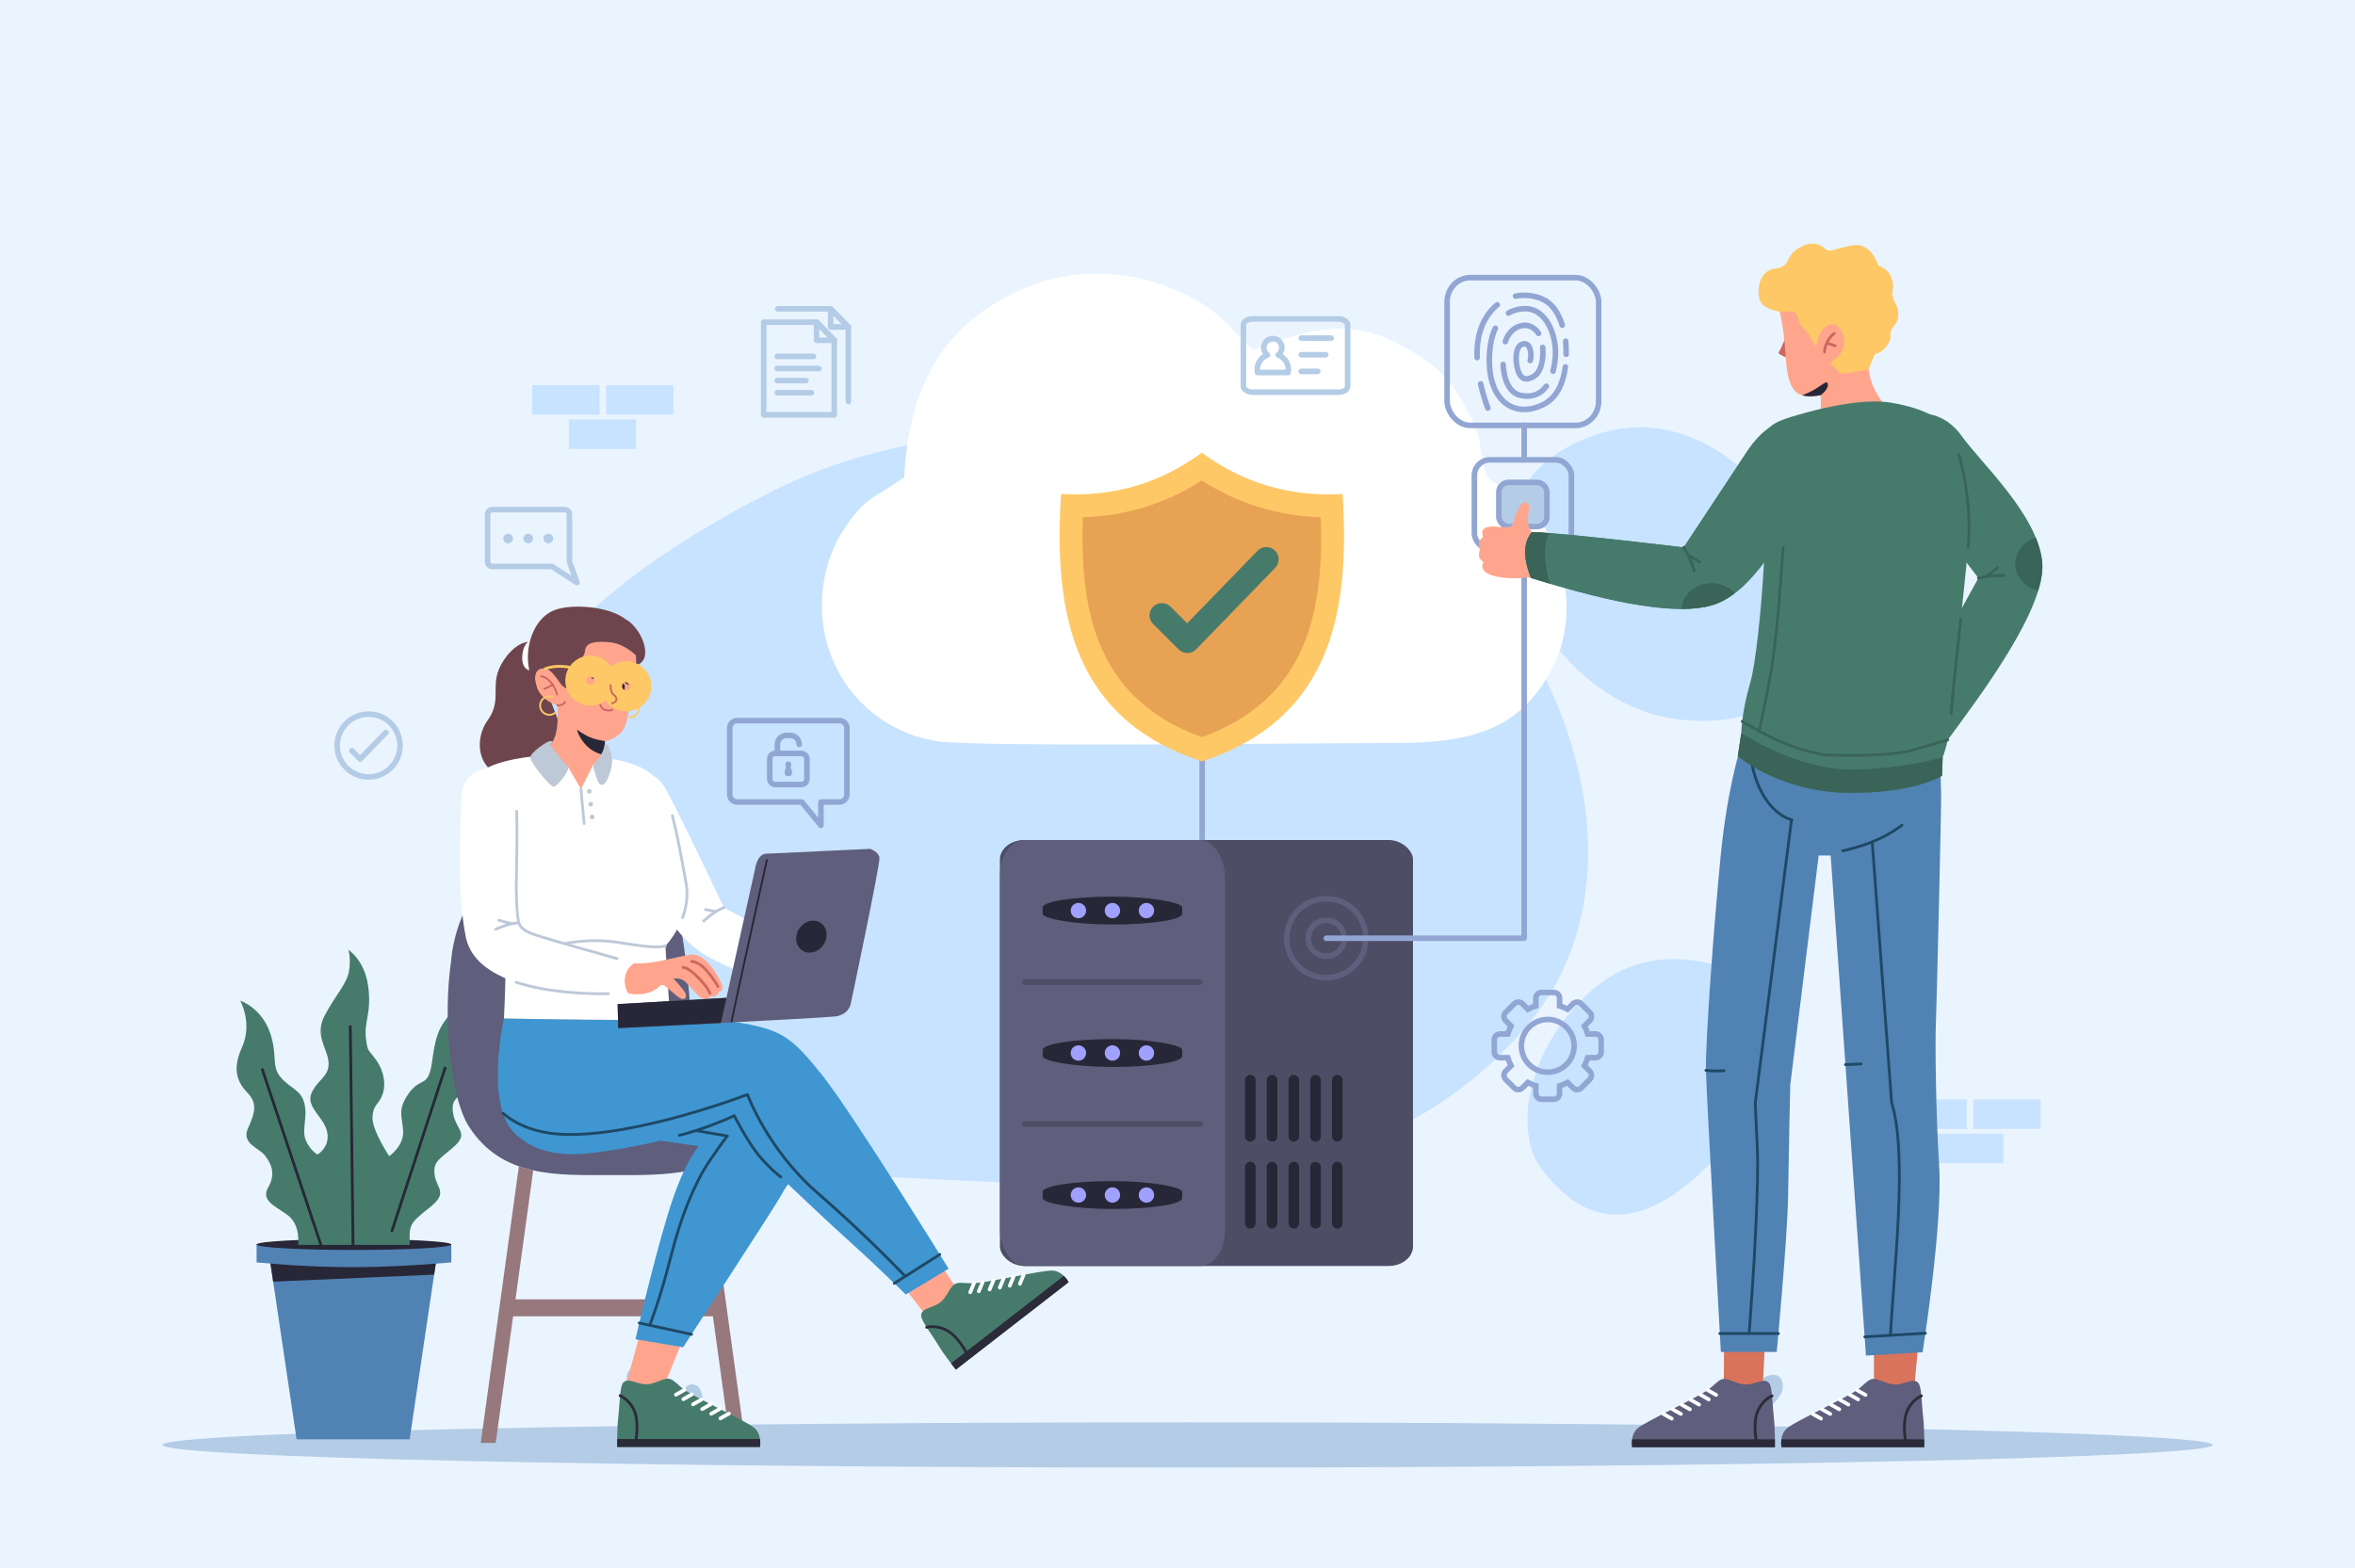 <?xml version="1.0" encoding="UTF-8"?>
<!DOCTYPE svg PUBLIC "-//W3C//DTD SVG 1.1//EN" "http://www.w3.org/Graphics/SVG/1.1/DTD/svg11.dtd">
<!-- Creator: CorelDRAW Home & Student X7 -->
<svg xmlns="http://www.w3.org/2000/svg" xml:space="preserve" width="635.593mm" height="423.333mm" version="1.1" style="shape-rendering:geometricPrecision; text-rendering:geometricPrecision; image-rendering:optimizeQuality; fill-rule:evenodd; clip-rule:evenodd"
viewBox="0 0 63559 42333"
 xmlns:xlink="http://www.w3.org/1999/xlink">
 <defs>
  <style type="text/css">
   <![CDATA[
    .str18 {stroke:#FEC866;stroke-width:69.99}
    .str19 {stroke:#FEC866;stroke-width:50}
    .str6 {stroke:#5F5E7C;stroke-width:150}
    .str4 {stroke:#92A6D4;stroke-width:150}
    .str2 {stroke:#B4CCE6;stroke-width:150}
    .str10 {stroke:white;stroke-width:100;stroke-linecap:round;stroke-linejoin:round}
    .str11 {stroke:#1E4864;stroke-width:75;stroke-linecap:round;stroke-linejoin:round}
    .str0 {stroke:#282737;stroke-width:75;stroke-linecap:round;stroke-linejoin:round}
    .str9 {stroke:#2B2B39;stroke-width:75;stroke-linecap:round;stroke-linejoin:round}
    .str7 {stroke:#396457;stroke-width:75;stroke-linecap:round;stroke-linejoin:round}
    .str12 {stroke:#BDC9D7;stroke-width:75;stroke-linecap:round;stroke-linejoin:round}
    .str8 {stroke:#CD665F;stroke-width:75;stroke-linecap:round;stroke-linejoin:round}
    .str17 {stroke:#FEC866;stroke-width:75;stroke-linecap:round;stroke-linejoin:round}
    .str13 {stroke:#282737;stroke-width:50;stroke-linecap:round;stroke-linejoin:round}
    .str14 {stroke:#CD665F;stroke-width:50;stroke-linecap:round;stroke-linejoin:round}
    .str15 {stroke:#FEC866;stroke-width:50;stroke-linecap:round;stroke-linejoin:round}
    .str5 {stroke:#4D4D65;stroke-width:150;stroke-linecap:round;stroke-linejoin:round}
    .str3 {stroke:#92A6D4;stroke-width:150;stroke-linecap:round;stroke-linejoin:round}
    .str1 {stroke:#B4CCE6;stroke-width:150;stroke-linecap:round;stroke-linejoin:round}
    .str16 {stroke:#282737;stroke-width:30;stroke-linecap:round;stroke-linejoin:round}
    .fil6 {fill:none}
    .fil4 {fill:#282737}
    .fil19 {fill:#2B2B39}
    .fil16 {fill:#396457}
    .fil22 {fill:#3F96D1}
    .fil5 {fill:#467B6C}
    .fil9 {fill:#4D4D65}
    .fil3 {fill:#5182B4}
    .fil10 {fill:#5F5E7C}
    .fil21 {fill:#6E454C}
    .fil7 {fill:#92A6D4}
    .fil11 {fill:#A0A1FE}
    .fil1 {fill:#B4CCE6}
    .fil24 {fill:#BDC9D7}
    .fil2 {fill:#C8E3FF}
    .fil17 {fill:#CD665F}
    .fil18 {fill:#D9735C}
    .fil13 {fill:#E8A253}
    .fil23 {fill:#EA8A79}
    .fil0 {fill:#EAF4FF}
    .fil12 {fill:#FEC866}
    .fil15 {fill:#FFA58D}
    .fil8 {fill:white}
    .fil14 {fill:#467B6C;fill-rule:nonzero}
    .fil20 {fill:#96787D;fill-rule:nonzero}
   ]]>
  </style>
 </defs>
 <g id="Layer_x0020_1">
  <rect class="fil0" width="63559" height="42333"/>
  <path class="fil1" d="M32053 38397c5102,0 9881,31 13985,84 -13,-208 -26,-754 175,-859 249,-129 376,64 381,273 4,183 11,515 13,594l9 0c80,-143 650,-1150 1033,-1322 413,-185 524,156 445,408 -61,194 -582,702 -816,923 7495,110 12440,297 12440,510 0,338 -12386,611 -27665,611 -15279,0 -27665,-273 -27665,-611 0,-223 5440,-419 13555,-525 -216,-205 -941,-902 -1008,-1115 -80,-252 32,-593 444,-408 413,185 1043,1339 1043,1339 0,0 8,-402 13,-611 5,-209 132,-402 381,-273 215,112 177,856 163,1055 3893,-46 8345,-73 13074,-73z"/>
  <path class="fil2" d="M35716 12688c0,0 -8432,-2646 -14782,529 -6350,3175 -8607,6844 -7937,10477 670,3634 4127,7726 11006,8079 6880,353 13089,776 17216,-4092 4128,-4869 -212,-13406 -5503,-14993zm11324 13652c0,0 -2170,-1199 -3986,318 -1817,1516 -2241,3862 -1447,4903 794,1041 2064,1976 4004,353 1940,-1623 2664,-3898 1429,-5574zm141 -13511c0,0 -1623,-1782 -3863,-1165 -2240,618 -2963,2346 -2452,3775 512,1429 2258,4375 5662,3987 3405,-388 2276,-5504 653,-6597z"/>
  <g id="_454529480">
   <polygon class="fil3" points="7268,33899 8005,38856 9455,38856 9605,38856 11056,38856 11793,33899 9530,33976 "/>
   <polygon class="fil4" points="7268,33899 7372,34600 11717,34410 11793,33899 9530,33976 "/>
   <path class="fil3" d="M6925 33597l5256 0 0 483c-1890,166 -3383,175 -5256,0l0 -483z"/>
   <ellipse class="fil4" cx="9553" cy="33597" rx="2628" ry="148"/>
   <g>
    <path class="fil5" d="M11058 33607l-3010 0c0,0 67,-539 -277,-797 -344,-258 -741,-390 -530,-760 212,-371 73,-645 -92,-857 -166,-212 -648,-324 -453,-741 195,-416 244,-674 -4,-936 -248,-261 -456,-592 -162,-1240 295,-648 -46,-1263 -46,-1263 0,0 549,185 787,820 238,635 37,928 298,1242 261,314 559,337 648,721 89,383 -79,698 33,979 113,281 318,393 318,393 0,0 340,-192 264,-598 -76,-407 -578,-675 -430,-1045 149,-371 493,-455 465,-847 -28,-392 -394,-721 -99,-1273 294,-553 589,-840 650,-1181 61,-341 -15,-582 -15,-582 0,0 438,273 534,984 96,711 -109,949 -63,1376 46,426 66,310 285,625 218,314 261,674 158,939 -102,265 -248,251 -264,595 -17,344 450,1050 450,1050 0,0 383,-256 377,-650 -7,-393 -182,-578 155,-1048 337,-470 529,-106 632,-893 102,-787 241,-936 476,-1240 235,-305 488,-405 488,-405 0,0 -266,400 -167,883 99,483 370,1008 142,1425 -228,417 -446,344 -377,774 70,430 430,529 40,883 -390,354 -589,397 -539,777 49,381 393,473 -156,900 -549,427 -526,473 -516,990z"/>
    <line class="fil6 str0" x1="9454" y1="27715" x2="9529" y2= "33637" />
    <line class="fil6 str0" x1="7081" y1="28876" x2="8673" y2= "33644" />
    <line class="fil6 str0" x1="12013" y1="28832" x2="10578" y2= "33231" />
   </g>
  </g>
  <g id="_454530992">
   <path class="fil6 str1" d="M15241 13758l-1953 0c-71,0 -128,58 -128,128l0 1279c0,70 57,128 128,128l1609 0 675 436 -203 -564 0 -1279c0,-70 -57,-128 -128,-128z"/>
   <path class="fil1" d="M14256 14408c-72,0 -130,58 -130,130 0,71 58,130 130,130 72,0 130,-59 130,-130 0,-72 -58,-130 -130,-130zm541 0c-72,0 -130,58 -130,130 0,71 58,130 130,130 72,0 130,-59 130,-130 0,-72 -58,-130 -130,-130zm-1083 0c-71,0 -130,58 -130,130 0,71 59,130 130,130 72,0 131,-59 131,-130 0,-72 -59,-130 -131,-130z"/>
  </g>
  <g id="_454531688">
   <circle class="fil6 str2" cx="9948" cy="20127" r="848"/>
   <polyline class="fil6 str1" points="9497,20267 9721,20491 10416,19774 "/>
  </g>
  <g id="_454532072">
   <path class="fil6 str3" d="M19894 19454l2764 0c110,0 199,90 199,199l0 1799c0,109 -89,199 -199,199l-502 0 0 631 -517 -631 -1745 0c-110,0 -199,-90 -199,-199l0 -1799c0,-109 89,-199 199,-199z"/>
   <g>
    <rect class="fil6 str4" x="20775" y="20340" width="1002" height="839" rx="144" ry="144"/>
    <path class="fil6 str3" d="M21570 20096c0,-134 -110,-244 -244,-244l-100 0c-134,0 -244,110 -244,244l0 244"/>
    <path class="fil7" d="M21276 20557c45,0 82,37 82,82 0,23 -9,44 -25,59 21,41 37,95 42,150 12,117 -99,104 -99,104 0,0 -111,13 -99,-104 5,-55 21,-109 42,-150 -15,-15 -25,-36 -25,-59 0,-45 37,-82 82,-82z"/>
   </g>
  </g>
  <g id="_454533056">
   <g>
    <polygon class="fil6 str1" points="20612,8697 22038,8697 22516,9186 22516,11199 20612,11199 "/>
    <polygon class="fil6 str1" points="22516,9186 22038,9186 22038,8697 "/>
    <line class="fil6 str1" x1="20976" y1="9621" x2="21955" y2= "9621" />
    <line class="fil6 str1" x1="20976" y1="9948" x2="22100" y2= "9948" />
    <line class="fil6 str1" x1="20976" y1="10275" x2="21752" y2= "10275" />
    <line class="fil6 str1" x1="20976" y1="10602" x2="21899" y2= "10602" />
   </g>
   <polyline class="fil6 str1" points="20991,8337 22418,8337 22896,8826 22896,10839 "/>
   <polygon class="fil6 str1" points="22896,8826 22418,8826 22418,8337 "/>
  </g>
  <path class="fil6 str4" d="M40869 27098l-234 233c-60,61 -60,159 0,219l148 148c-37,68 -68,140 -90,216l-209 0c-85,0 -154,70 -154,155l0 331c0,85 69,154 154,154l209 0c22,76 53,149 90,217l-148 148c-60,60 -60,158 0,218l234 234c60,60 158,60 218,0l148 -148c68,37 141,67 217,90l0 209c0,85 69,154 154,154l331 0c85,0 155,-69 155,-154l0 -209c75,-23 148,-53 216,-90l148 148c60,60 158,60 218,0l234 -234c60,-60 60,-158 0,-218l-147 -148c37,-68 67,-141 89,-217l209 0c85,0 155,-69 155,-154l0 -331c0,-85 -70,-155 -155,-155l-209 0c-22,-76 -52,-148 -89,-216l147 -148c60,-60 60,-158 0,-219l-234 -233c-60,-61 -158,-61 -218,0l-148 147c-68,-37 -141,-67 -216,-90l0 -208c0,-85 -70,-155 -155,-155l-331 0c-85,0 -154,70 -154,155l0 208c-76,23 -149,53 -217,90l-148 -147c-60,-61 -158,-61 -218,0zm903 424c-394,0 -712,319 -712,712 0,393 318,712 712,712 393,0 712,-319 712,-712 0,-393 -319,-712 -712,-712z"/>
  <path class="fil2" d="M51264 29679l1817 0 0 798 -1817 0 0 -798zm988 926l1817 0 0 798 -1817 0 0 -798zm1005 -926l1817 0 0 798 -1817 0 0 -798z"/>
  <path class="fil2" d="M14363 10397l1817 0 0 798 -1817 0 0 -798zm988 926l1817 0 0 798 -1817 0 0 -798zm1006 -926l1816 0 0 798 -1816 0 0 -798z"/>
  <g id="_454535552">
   <path class="fil8" d="M24404 12879c-750,561 -1055,491 -1687,1503 -411,659 -623,1588 -501,2482 225,1643 1481,2909 3101,3149 1102,163 10375,43 12337,45 2218,3 3415,-450 4231,-2002 844,-1607 219,-3671 -771,-4500 -133,-111 -896,-576 -951,-652 -156,-212 -181,-914 -308,-1263 -283,-776 -799,-1499 -1258,-1828 -1698,-1216 -2748,-1160 -4761,-369 -405,-289 -627,-702 -1126,-1063 -1382,-1001 -3345,-1303 -4961,-640 -2336,958 -3215,2712 -3345,5138z"/>
   <g>
    <g>
     <rect class="fil6 str4" x="39056" y="7496" width="4090" height="3988" rx="619" ry="656"/>
     <path class="fil6 str3" d="M40156 11017c0,0 -110,-273 -195,-655m-95 -708c-10,-289 21,-585 128,-846 105,-258 251,-447 416,-580m493 -233c287,-58 576,-6 794,115 249,138 389,423 467,668m92 434c8,141 14,141 12,352m-20 342c-52,387 -204,828 -606,1021 -788,379 -1408,-127 -1444,-1078 -15,-405 42,-738 160,-987m354 -410c123,-74 265,-114 425,-119 614,-18 897,758 836,1354 -11,116 -31,228 -58,334m-180 406c-148,203 -372,312 -694,247 -317,-64 -453,-445 -474,-835m61 -616c123,-428 637,-621 897,-222m111 377c28,299 -36,646 -216,766 -271,181 -413,57 -476,-240 -63,-298 -15,-605 187,-623 201,-18 207,355 168,451"/>
    </g>
    <line class="fil6 str3" x1="32445" y1="20273" x2="32445" y2= "22787" />
    <g>
     <rect class="fil9" x="26987" y="22677" width="11148" height="11500" rx="660" ry="525"/>
     <rect class="fil10" x="26987" y="22677" width="6073" height="11500" rx="660" ry="963"/>
     <rect class="fil4" x="28141" y="24206" width="3765" height="753" rx="1883" ry="290"/>
     <rect class="fil4" x="28141" y="28051" width="3765" height="753" rx="1883" ry="290"/>
     <rect class="fil4" x="28141" y="31885" width="3765" height="753" rx="1883" ry="290"/>
     <line class="fil6 str5" x1="27660" y1="26511" x2="32387" y2= "26511" />
     <line class="fil6 str5" x1="27660" y1="30344" x2="32387" y2= "30344" />
     <path class="fil4" d="M33744 31364l0 0c79,0 143,64 143,142l0 1519c0,78 -64,142 -143,142l0 0c-78,0 -143,-64 -143,-142l0 -1519c0,-78 65,-142 143,-142zm2348 0l1 0c78,0 142,64 142,142l0 1519c0,78 -64,142 -142,142l-1 0c-78,0 -142,-64 -142,-142l0 -1519c0,-78 64,-142 142,-142zm-587 0l0 0c79,0 143,64 143,142l0 1519c0,78 -64,142 -143,142l0 0c-78,0 -142,-64 -142,-142l0 -1519c0,-78 64,-142 142,-142zm-587 0l0 0c79,0 143,64 143,142l0 1519c0,78 -64,142 -143,142l0 0c-78,0 -142,-64 -142,-142l0 -1519c0,-78 64,-142 142,-142zm-587 0l0 0c79,0 143,64 143,142l0 1519c0,78 -64,142 -143,142l0 0c-78,0 -143,-64 -143,-142l0 -1519c0,-78 65,-142 143,-142z"/>
     <path class="fil4" d="M33744 29018l0 0c79,0 143,64 143,142l0 1519c0,78 -64,142 -143,142l0 0c-78,0 -143,-64 -143,-142l0 -1519c0,-78 65,-142 143,-142zm2348 0l1 0c78,0 142,64 142,142l0 1519c0,78 -64,142 -142,142l-1 0c-78,0 -142,-64 -142,-142l0 -1519c0,-78 64,-142 142,-142zm-587 0l0 0c79,0 143,64 143,142l0 1519c0,78 -64,142 -143,142l0 0c-78,0 -142,-64 -142,-142l0 -1519c0,-78 64,-142 142,-142zm-587 0l0 0c79,0 143,64 143,142l0 1519c0,78 -64,142 -143,142l0 0c-78,0 -142,-64 -142,-142l0 -1519c0,-78 64,-142 142,-142zm-587 0l0 0c79,0 143,64 143,142l0 1519c0,78 -64,142 -143,142l0 0c-78,0 -143,-64 -143,-142l0 -1519c0,-78 65,-142 143,-142z"/>
     <path class="fil11" d="M30942 24376c114,0 207,92 207,207 0,114 -93,207 -207,207 -115,0 -208,-93 -208,-207 0,-115 93,-207 208,-207zm-919 0c115,0 208,92 208,207 0,114 -93,207 -208,207 -114,0 -207,-93 -207,-207 0,-115 93,-207 207,-207zm-918 0c115,0 208,92 208,207 0,114 -93,207 -208,207 -114,0 -207,-93 -207,-207 0,-115 93,-207 207,-207z"/>
     <path class="fil11" d="M30942 28220c114,0 207,93 207,208 0,114 -93,207 -207,207 -115,0 -208,-93 -208,-207 0,-115 93,-208 208,-208zm-919 0c115,0 208,93 208,208 0,114 -93,207 -208,207 -114,0 -207,-93 -207,-207 0,-115 93,-208 207,-208zm-918 0c115,0 208,93 208,208 0,114 -93,207 -208,207 -114,0 -207,-93 -207,-207 0,-115 93,-208 207,-208z"/>
     <path class="fil11" d="M30942 32054c114,0 207,93 207,207 0,115 -93,207 -207,207 -115,0 -208,-92 -208,-207 0,-114 93,-207 208,-207zm-919 0c115,0 208,93 208,207 0,115 -93,207 -208,207 -114,0 -207,-92 -207,-207 0,-114 93,-207 207,-207zm-918 0c115,0 208,93 208,207 0,115 -93,207 -208,207 -114,0 -207,-92 -207,-207 0,-114 93,-207 207,-207z"/>
    </g>
    <g>
     <path class="fil12" d="M32436 20556c-3473,-1141 -4006,-3990 -3799,-7221 1462,90 2731,-326 3799,-1114 1068,788 2338,1204 3799,1114 208,3231 -326,6080 -3799,7221z"/>
     <path class="fil13" d="M32436 19901c2779,-1005 3303,-3281 3211,-5938 -1154,-34 -2235,-366 -3211,-991 -975,625 -2057,957 -3211,991 -92,2657 433,4933 3211,5938z"/>
     <path class="fil14" d="M31123 16847c-130,-129 -131,-338 -2,-468 129,-130 339,-131 469,-2l451 450 1899 -1958c128,-132 337,-134 469,-7 131,128 134,338 6,469l-2132 2198 0 0 -3 3c-129,130 -338,130 -468,1l-689 -686z"/>
    </g>
    <line class="fil6 str3" x1="41136" y1="11483" x2="41136" y2= "12414" />
    <circle class="fil6 str6" cx="35795" cy="25329" r="485"/>
    <circle class="fil6 str6" cx="35795" cy="25329" r="1067"/>
    <polyline class="fil6 str3" points="41136,14822 41136,25329 35795,25329 "/>
    <g>
     <rect class="fil6 str4" x="39792" y="12414" width="2618" height="2408" rx="420" ry="420"/>
     <rect class="fil1 str4" x="40452" y="13022" width="1297" height="1193" rx="262" ry="262"/>
    </g>
   </g>
  </g>
  <g id="_454541264">
   <path class="fil15" d="M40327 14214c45,4 94,9 144,13l0 0c152,11 304,12 334,-32 52,-78 93,-353 225,-551 42,-52 109,-108 192,-63 141,77 -97,433 89,738 31,52 59,104 83,155l686 48 -66 1195 -802 -134c-325,62 -825,20 -1047,-92 -23,-14 -46,-28 -69,-44 -164,-143 -53,-269 -53,-269 0,0 -63,-33 -108,-113 -46,-80 5,-231 5,-231 0,0 -79,-203 35,-287 115,-84 -33,-147 64,-261 54,-65 184,-75 288,-72z"/>
   <path class="fil5" d="M52941 11766c528,739 2058,2134 2176,3410 115,1244 -1685,3622 -2550,4799 -820,40 -1125,-268 -1225,-421 239,-684 2053,-3948 2053,-3948l-1867 -2440c-1366,-1785 508,-2669 1413,-1400z"/>
   <path class="fil16" d="M54943 14512c91,222 153,445 174,664 20,225 -22,487 -109,773 -355,-82 -617,-377 -617,-728 0,-329 231,-609 552,-709z"/>
   <path class="fil6 str7" d="M54085 15539c0,0 -266,-5 -405,16 -139,21 -285,51 -285,51"/>
   <line class="fil6 str7" x1="53916" y1="15326" x2="53604" y2= "15567" />
   <path class="fil17" d="M48235 9003c0,0 -179,449 -229,502 -50,53 236,171 403,197 166,26 -174,-699 -174,-699z"/>
   <path class="fil15" d="M47999 8256c0,0 153,609 185,1223 31,615 108,1040 391,1169 173,78 407,53 563,21 12,208 11,476 -51,653 -119,341 1605,-427 1710,-473 0,0 -230,-309 -315,-618l-53 -250c0,0 -101,-592 46,-1055 147,-463 46,-1632 -1277,-1543 -1323,88 -1199,873 -1199,873z"/>
   <path class="fil4" d="M48635 10670c164,50 364,27 503,-1 0,0 234,-167 189,-317 -36,-125 -228,162 -692,318z"/>
   <path class="fil6 str8" d="M49243 9500c0,0 -20,-69 66,-251 86,-182 196,-247 196,-247"/>
   <line class="fil6 str8" x1="49530" y1="9333" x2="49309" y2= "9264" />
   <path class="fil12" d="M49269 6728c0,0 -238,-299 -684,-55 -445,243 -220,524 -693,581 -472,56 -521,777 -322,965 199,187 530,224 750,186 220,-37 198,321 331,436 132,115 153,176 272,386 120,211 90,64 181,-183 90,-247 409,-439 579,-138 169,301 73,573 -72,706 -144,133 -221,188 -221,188l297 298 742 -117c0,0 70,-193 170,-413 115,-39 236,-107 320,-224 208,-289 7,-319 188,-530 181,-211 151,-449 34,-653 -66,-117 -74,-222 -68,-290 6,-26 12,-53 15,-81l0 0 0 0c7,-58 6,-121 -8,-188 -70,-357 -382,-427 -382,-427 0,0 -186,-622 -666,-555 -481,67 -623,215 -763,108z"/>
   <polygon class="fil18" points="46530,36368 46522,37426 47576,37426 47628,36397 "/>
   <polygon class="fil18" points="50575,36421 50578,37415 51668,37415 51758,36460 "/>
   <path class="fil3" d="M49408 23098l952 13498 1529 -91c0,0 546,-3441 447,-5015 -99,-1574 -107,-3487 -90,-3811 18,-325 153,-5988 143,-6245 -10,-256 -34,-1280 -34,-1280l-2940 -147c4,156 7,322 10,494l-43 5c9,-171 16,-328 20,-461l-2286 -251 -140 379c0,0 -352,1085 -532,2884 -180,1799 -423,5101 -402,5863 21,762 402,7578 402,7578l1508 0c0,0 291,-3091 307,-4213 16,-1121 58,-2995 58,-2995l767 -6196 127 0c0,0 0,0 1,0l196 0 0 4z"/>
   <path class="fil10" d="M47903 39069l-3852 0c0,0 -66,-333 156,-518 222,-186 1659,-847 1910,-1045 252,-199 308,-323 509,-268 201,54 384,186 640,121 257,-64 371,-131 471,-31 101,99 96,583 135,919 40,336 31,822 31,822z"/>
   <path class="fil19" d="M47903 39069l-3852 0c0,0 -19,-96 -2,-213l3855 0c1,126 -1,213 -1,213z"/>
   <path class="fil6 str9" d="M47404 38927c0,0 -101,-498 32,-820 132,-323 390,-424 390,-424"/>
   <line class="fil6 str10" x1="45118" y1="38298" x2="44888" y2= "38168" />
   <line class="fil6 str10" x1="45366" y1="38172" x2="45135" y2= "38041" />
   <line class="fil6 str10" x1="45609" y1="38047" x2="45379" y2= "37917" />
   <line class="fil6 str10" x1="45857" y1="37919" x2="45627" y2= "37789" />
   <line class="fil6 str10" x1="46118" y1="37779" x2="45887" y2= "37648" />
   <line class="fil6 str10" x1="46318" y1="37658" x2="46088" y2= "37527" />
   <path class="fil6 str11" d="M46531 28906c-292,20 -490,-12 -490,-12"/>
   <path class="fil6 str11" d="M50228 28722c-215,14 -422,18 -422,18"/>
   <line class="fil6 str11" x1="46416" y1="36000" x2="47997" y2= "36000" />
   <line class="fil6 str11" x1="50329" y1="36090" x2="51965" y2= "35992" />
   <path class="fil6 str11" d="M48349 22144l-977 7639c0,0 21,418 58,1265 37,846 -84,3021 -127,3598 -42,577 -95,1354 -95,1354"/>
   <path class="fil6 str11" d="M47240 20286c45,728 420,1638 1120,1848"/>
   <path class="fil5" d="M48233 11290c-29,10 -58,21 -89,32 -162,57 -290,122 -384,218 -206,142 -419,362 -626,675l-1693 2563c0,0 -3376,-410 -4100,-411 -112,144 -327,472 -21,1235 1396,430 3953,1178 5091,661 450,-204 849,-613 1198,-1081 -75,1329 -229,2757 -370,3241 -243,836 -243,1365 -243,1365l-95 625c0,0 1116,958 2931,989 1815,32 2581,-459 2581,-459l18 -502c0,0 187,-426 230,-1178 42,-751 455,-4117 481,-4905 27,-789 -195,-2545 -762,-2974 -59,-45 -125,-94 -197,-144 -196,-115 -555,-273 -1157,-371 -1038,-170 -2793,421 -2793,421l0 0z"/>
   <path class="fil5" d="M47760 11540c-206,142 -419,362 -626,675l-1693 2563c0,0 -3376,-410 -4100,-411 -112,144 -327,472 -21,1235 1396,430 3953,1178 5091,661 450,-204 849,-613 1198,-1081 0,0 1220,-1541 1475,-2397 256,-855 -293,-1670 -1324,-1245z"/>
   <path class="fil16" d="M46996 19788l-95 625c0,0 1116,958 2931,989 1815,32 2581,-459 2581,-459l18 -502c0,0 -1031,322 -2476,334 -1446,11 -2959,-987 -2959,-987z"/>
   <path class="fil6 str7" d="M48127 14780c-196,2699 -253,3147 -649,4957"/>
   <path class="fil6 str7" d="M47019 19476c0,0 614,372 1122,583 508,212 1092,318 1092,318 0,0 1657,80 2363,-122 706,-201 971,-280 971,-280"/>
   <path class="fil10" d="M51934 39069l-3853 0c0,0 -66,-333 157,-518 222,-186 1658,-847 1910,-1045 251,-199 307,-323 508,-268 201,54 384,186 641,121 256,-64 370,-131 471,-31 100,99 95,583 135,919 39,336 31,822 31,822z"/>
   <path class="fil19" d="M51934 39069l-3853 0c0,0 -19,-96 -2,-213l3855 0c1,126 0,213 0,213z"/>
   <path class="fil6 str9" d="M51434 38927c0,0 -100,-498 32,-820 132,-323 391,-424 391,-424"/>
   <line class="fil6 str10" x1="49148" y1="38298" x2="48918" y2= "38168" />
   <line class="fil6 str10" x1="49396" y1="38172" x2="49166" y2= "38041" />
   <line class="fil6 str10" x1="49640" y1="38047" x2="49410" y2= "37917" />
   <line class="fil6 str10" x1="49887" y1="37919" x2="49657" y2= "37789" />
   <line class="fil6 str10" x1="50148" y1="37779" x2="49918" y2= "37648" />
   <line class="fil6 str10" x1="50348" y1="37658" x2="50118" y2= "37527" />
   <path class="fil16" d="M46822 16013c-132,101 -269,186 -411,250 -274,125 -630,175 -1032,175 30,-389 383,-696 814,-696 253,0 479,105 629,271z"/>
   <path class="fil16" d="M41833 15757c-183,-54 -355,-107 -513,-155 -306,-763 -91,-1091 21,-1235 107,0 273,9 477,25 -237,436 -74,1086 15,1365z"/>
   <path class="fil6 str7" d="M45730 15408c0,0 -83,-253 -148,-378 -66,-124 -141,-252 -141,-252"/>
   <line class="fil6 str7" x1="45875" y1="15178" x2="45545" y2= "14963" />
   <path class="fil6 str11" d="M51333 22276c-558,419 -1111,578 -1599,693"/>
   <path class="fil6 str11" d="M50529 22728l524 7037c442,1416 57,4545 -31,6283"/>
   <path class="fil6 str7" d="M52661 19263c22,-389 143,-1478 258,-2548m195 -1929c15,-179 25,-325 28,-428 17,-503 -67,-1401 -278,-2096"/>
  </g>
  <g id="_176215024">
   <path class="fil10" d="M16446 31723c-1400,0 -2902,79 -3792,-1314 -500,-782 -713,-2921 -474,-4500l-1 1c0,0 75,-1406 1098,-2350 1594,-1470 4587,-864 5081,1381 301,1574 352,3849 352,3849l506 0c70,2 141,0 211,0 1377,27 811,1619 811,1619 -613,1402 -2392,1314 -3792,1314z"/>
   <path class="fil20" d="M18696 31578l482 3500 -5266 0 479 -3482c-132,-30 -261,-66 -387,-111l-1029 7468 403 0 471 -3418 5392 0 471 3418 402 0 -1031 -7491c-125,47 -254,85 -387,116z"/>
   <path class="fil15" d="M17299 35908l-419 1530c0,0 838,88 1023,-9 6,-3 12,-7 18,-12l507 -1245 -1129 -264z"/>
   <polygon class="fil15" points="24390,34735 25082,35630 25885,34885 25360,34095 "/>
   <path class="fil21" d="M14447 17340c0,0 -423,-163 -855,489 -432,653 0,1019 -432,1619 -432,599 -265,1764 1120,1499 1384,-264 833,-1367 622,-1923 -212,-555 251,-1618 -455,-1684z"/>
   <path class="fil22" d="M16728 31018c809,-145 1089,-225 1089,-225l1041 150c0,0 -397,405 -829,1825 -432,1420 -878,3387 -878,3387l1286 216c0,0 2465,-3775 2632,-4079 168,-304 203,-322 203,-322 0,0 935,895 1636,1526 446,400 946,878 1252,1172 176,169 287,279 287,279l1155 -697c0,0 -2562,-4145 -3382,-5186 -820,-1041 -1111,-1230 -2042,-1416 -930,-185 -2096,-153 -2096,-153 0,88 -4481,0 -4481,0 0,0 -533,2338 305,3114 838,777 1913,543 2822,409z"/>
   <path class="fil8" d="M17219 20974c0,0 -569,256 -366,1049 202,794 1362,2990 1362,2990 0,0 289,463 861,796 572,333 1512,651 1512,651l449 -1147 -1499 -811c0,0 -1442,-3043 -1632,-3299 -189,-256 -317,-331 -687,-229z"/>
   <path class="fil6 str12" d="M18991 24863c0,0 177,-159 318,-247 141,-88 229,-114 229,-114"/>
   <line class="fil6 str12" x1="19042" y1="24555" x2="19323" y2= "24607" />
   <path class="fil6 str11" d="M18337 30649c117,-29 286,-75 487,-141 108,-35 225,-76 347,-122 569,-216 644,-269 644,-269 0,0 366,723 684,1098 317,375 577,560 577,560"/>
   <line class="fil6 str11" x1="17253" y1="35716" x2="18664" y2= "36022" />
   <line class="fil6 str11" x1="25364" y1="33866" x2="24135" y2= "34645" />
   <path class="fil6 str11" d="M13576 30055c305,264 837,540 1633,569 1984,73 4965,-1076 4965,-1076 0,0 538,1482 1879,2646 1340,1164 2379,2262 2379,2262"/>
   <path class="fil6 str11" d="M17535 35777c0,0 276,-686 567,-1841 291,-1156 663,-2027 1047,-2593 384,-567 483,-675 483,-675l-852 -146"/>
   <g>
    <path class="fil5" d="M16657 39063l3853 0c0,0 66,-333 -156,-519 -223,-185 -1659,-846 -1911,-1045 -251,-198 -307,-322 -508,-268 -201,55 -384,187 -641,122 -256,-65 -370,-131 -471,-32 -100,100 -95,584 -135,920 -39,336 -31,822 -31,822z"/>
    <path class="fil19" d="M16657 39063l3853 0c0,0 19,-96 2,-214l-3855 0c-1,127 0,214 0,214z"/>
    <path class="fil6 str9" d="M17157 38921c0,0 100,-498 -32,-821 -132,-322 -390,-423 -390,-423"/>
    <line class="fil6 str10" x1="19443" y1="38292" x2="19673" y2= "38162" />
    <line class="fil6 str10" x1="19195" y1="38166" x2="19425" y2= "38035" />
    <line class="fil6 str10" x1="18951" y1="38041" x2="19181" y2= "37910" />
    <line class="fil6 str10" x1="18704" y1="37913" x2="18934" y2= "37782" />
    <line class="fil6 str10" x1="18443" y1="37773" x2="18673" y2= "37642" />
    <line class="fil6 str10" x1="18243" y1="37652" x2="18473" y2= "37521" />
   </g>
   <g>
    <path class="fil5" d="M25797 36975l3044 -2361c0,0 -152,-304 -441,-314 -289,-10 -1830,347 -2150,345 -320,-3 -441,-66 -566,100 -126,166 -189,382 -432,488 -242,106 -373,124 -391,264 -19,140 282,519 457,809 174,290 479,669 479,669z"/>
    <path class="fil19" d="M25797 36975l3044 -2361c0,0 -44,-88 -129,-170l-3046 2362c76,101 131,169 131,169z"/>
    <path class="fil6 str9" d="M26104 36556c0,0 -225,-454 -527,-628 -303,-174 -568,-96 -568,-96"/>
    <line class="fil6 str10" x1="27526" y1="34659" x2="27627" y2= "34414" />
    <line class="fil6 str10" x1="27252" y1="34710" x2="27354" y2= "34466" />
    <line class="fil6 str10" x1="26983" y1="34761" x2="27085" y2= "34517" />
    <line class="fil6 str10" x1="26709" y1="34812" x2="26811" y2= "34568" />
    <line class="fil6 str10" x1="26417" y1="34861" x2="26519" y2= "34617" />
    <line class="fil6 str10" x1="26185" y1="34888" x2="26286" y2= "34644" />
   </g>
   <path class="fil8" d="M14370 20423c0,0 -1580,140 -1545,722 36,582 582,2734 741,3387 159,652 35,2963 35,2963 0,0 4481,88 4481,0 0,-88 -124,-1958 -124,-1958 0,0 732,-749 556,-1711 -176,-961 -318,-1808 -573,-2443 -225,-558 -787,-800 -1478,-900 -522,-76 -1497,-21 -2093,-60z"/>
   <path class="fil15" d="M16937 26805c160,68 527,43 700,-59 216,-127 185,-223 339,-104 155,120 367,340 459,328 93,-11 118,-100 14,-235 -104,-135 -270,-318 -270,-318 0,0 152,-20 262,44 110,64 409,473 539,504 130,32 187,-59 187,-59 0,0 75,16 147,-23 71,-38 88,-111 88,-111 0,0 113,-6 90,-151 -23,-145 -428,-893 -821,-850 -394,42 -1080,281 -1566,231 -432,310 -168,803 -168,803z"/>
   <path class="fil6 str8" d="M18435 26119c0,0 102,-26 353,216 252,243 360,425 374,483"/>
   <path class="fil6 str8" d="M18667 25955c0,0 117,2 273,121 157,119 397,468 436,557"/>
   <path class="fil6 str12" d="M14635 25628c0,0 975,-361 2059,-185 1085,177 1111,113 1264,94"/>
   <path class="fil10" d="M20661 23048l2826 -132c0,0 227,74 249,243 21,170 -776,3943 -776,3943 0,0 -47,293 -418,338 -370,45 -5856,315 -5856,315l-17 -648 2937 -169 772 -3477c0,0 53,-392 283,-413z"/>
   <path class="fil4" d="M19455 27616c-1411,72 -2769,139 -2769,139l-17 -648 2937 -169 -151 678z"/>
   <path class="fil6 str13" d="M20696 23217c0,0 -954,4333 -953,4358"/>
   <ellipse class="fil4" transform="matrix(0.726 0.753 -0.726 0.77 21899.1 25286.5)" rx="378" ry="421"/>
   <path class="fil8" d="M14400 17256c0,0 -282,22 -305,467 -22,446 327,384 327,384l-22 -851z"/>
   <path class="fil15" d="M14871 18131c0,0 -199,-1128 674,-1287 874,-159 1359,128 1535,529 176,401 48,847 -26,1235 -75,388 -84,961 -296,1173 -212,211 -428,225 -428,225l-46 457 0 0c62,6 122,13 179,20l-447 150 -336 671 -353 -608 -253 87 -419 -374 0 0c0,0 269,-302 348,-606 79,-305 40,-763 40,-763 0,0 -472,-115 -582,-578 -111,-463 247,-494 410,-331z"/>
   <path class="fil23" d="M17014 18859c-7,55 -14,111 -22,167 -115,-33 -197,-92 -186,-135 11,-41 101,-53 208,-32z"/>
   <path class="fil4" d="M16330 20006l-38 373c-107,-24 -222,-65 -322,-133 -298,-201 -405,-533 -391,-539 15,-7 46,42 256,155 211,114 495,144 495,144z"/>
   <path class="fil6 str14" d="M14601 18261c0,0 86,-17 233,124 148,141 201,364 201,364"/>
   <line class="fil6 str14" x1="14691" y1="18599" x2="14920" y2= "18489" />
   <path class="fil21" d="M16890 16721l0 0c-460,-360 -1445,-421 -1903,-259 -512,181 -772,829 -737,1372 20,308 103,558 247,740 -15,-35 -27,-72 -36,-112 -111,-463 247,-494 410,-331 0,0 111,106 246,307 134,200 282,161 286,15 5,-145 -68,-326 40,-443 108,-117 326,-223 348,-448 23,-225 280,-260 673,-222 392,37 698,352 698,352l1 7 0 1c7,90 6,177 0,261 510,-137 154,-1007 -273,-1240z"/>
   <path class="fil4" d="M15866 18095c0,0 183,-76 335,-75l1 0c10,0 20,0 29,1 17,1 32,2 46,3 55,4 117,10 117,10 -1,-39 4,-76 -4,-114 -19,-92 -340,-16 -426,41 -86,58 -100,121 -98,134z"/>
   <path class="fil4" d="M16734 18083c0,0 -2,-106 46,-120 49,-15 176,30 247,103 72,73 105,170 85,170 -20,0 -63,-57 -175,-100 -112,-43 -203,-53 -203,-53z"/>
   <ellipse class="fil23" transform="matrix(0.993 0.116 -0.116 0.993 15852.8 18772.9)" rx="227" ry="84"/>
   <path class="fil17" d="M17098 18391c41,33 93,111 87,290 -9,228 -103,319 -194,351 20,-148 38,-296 63,-424 13,-71 29,-143 44,-217z"/>
   <path class="fil6 str15" d="M14913 18812c-130,-48 -273,19 -321,149 -47,129 19,273 149,321 88,32 182,12 248,-44"/>
   <path class="fil6 str15" d="M17086 18883c128,53 188,200 135,327 -39,96 -132,154 -230,155"/>
   <path class="fil6 str14" d="M15250 18947c-10,59 -146,111 -207,93"/>
   <ellipse class="fil4" transform="matrix(0.921 0.142 -0.172 1.121 16136.6 18485.1)" rx="76" ry="116"/>
   <path class="fil6 str16" d="M15980 18308c0,0 99,-22 192,-3 92,20 122,79 122,79"/>
   <ellipse class="fil4" transform="matrix(0.921 0.142 -0.172 1.121 16789.2 18577.7)" rx="76" ry="116"/>
   <path class="fil6 str16" d="M16632 18400c0,0 100,-22 192,-2 93,20 123,78 123,78"/>
   <path class="fil24" d="M14858 20128c0,0 390,498 469,568 79,71 -300,578 -406,538 -106,-40 -604,-644 -608,-780 -5,-137 441,-435 520,-444 79,-8 88,4 88,4l-63 114z"/>
   <path class="fil24" d="M16026 20621c0,0 -42,24 4,157 28,80 64,225 116,330l0 0c8,16 62,116 129,73 73,-46 149,-141 231,-483 11,-64 16,-121 14,-163 -9,-189 -75,-388 -117,-423 -42,-35 -80,-38 -80,-38 0,0 -6,272 -297,547z"/>
   <path class="fil6 str12" d="M15766 22233c0,0 -33,-322 -50,-514 -18,-192 -36,-415 -36,-415"/>
   <circle class="fil24" cx="15905" cy="21363" r="63"/>
   <circle class="fil24" cx="15943" cy="21710" r="63"/>
   <circle class="fil24" cx="15981" cy="22055" r="63"/>
   <path class="fil6 str17" d="M17115 18302c42,11 80,24 119,38"/>
   <path class="fil6 str17" d="M14714 18052c291,-108 660,-68 947,38"/>
   <circle class="fil6 str18" transform="matrix(-7.96 -1.268 -1.268 7.96 16903.2 18527.9)" r="49"/>
   <circle class="fil6 str18" transform="matrix(-7.96 -1.268 -1.268 7.96 15935 18373.7)" r="49"/>
   <line class="fil6 str19" x1="16543" y1="18323" x2="16341" y2= "18291" />
   <path class="fil6 str14" d="M16480 18495c0,0 -11,197 80,260 90,63 98,148 43,190 -55,42 -83,41 -83,41"/>
   <path class="fil8" d="M17105 26002c0,0 -1789,-487 -2682,-770 -127,-44 -336,-136 -401,-269 -93,-194 -87,-1062 -87,-1089l0 0c22,-1069 46,-2509 -76,-2708 -194,-318 -772,-397 -772,-397 0,0 -608,57 -630,745 -22,688 -133,2562 114,3779 370,1820 4363,1520 4366,1512 0,0 -264,-493 168,-803z"/>
   <path class="fil6 str12" d="M13376 25086c0,0 253,-108 406,-141 152,-33 222,-32 222,-32"/>
   <line class="fil6 str12" x1="13462" y1="24843" x2="13815" y2= "24938" />
   <path class="fil6 str12" d="M13929 26517c846,279 1881,318 2489,310m235 -949c-590,-163 -1619,-452 -2230,-646 -127,-44 -336,-136 -401,-269 -93,-194 -87,-1062 -87,-1089l0 0c13,-640 27,-1413 10,-1973"/>
   <path class="fil6 str12" d="M18423 24771c98,-269 156,-593 91,-945 -123,-669 -228,-1282 -368,-1807"/>
   <path class="fil6 str14" d="M16201 19024c0,0 22,121 156,147 133,27 172,-13 172,-13"/>
  </g>
  <g id="_176196568">
   <path class="fil6 str1" d="M34496 9583c161,58 276,213 276,394 0,28 -3,54 -8,80l-824 0c-5,-26 -8,-52 -8,-80 0,-181 115,-336 276,-394 -61,-45 -101,-117 -101,-198 0,-135 110,-245 245,-245 135,0 244,110 244,245 0,81 -39,153 -100,198z"/>
   <rect class="fil6 str2" x="33558" y="8610" width="2813" height="1977" rx="238" ry="161"/>
   <line class="fil6 str1" x1="35119" y1="9127" x2="35926" y2= "9127" />
   <line class="fil6 str1" x1="35119" y1="9577" x2="35780" y2= "9577" />
   <line class="fil6 str1" x1="35119" y1="10026" x2="35564" y2= "10026" />
  </g>
 </g>
</svg>
